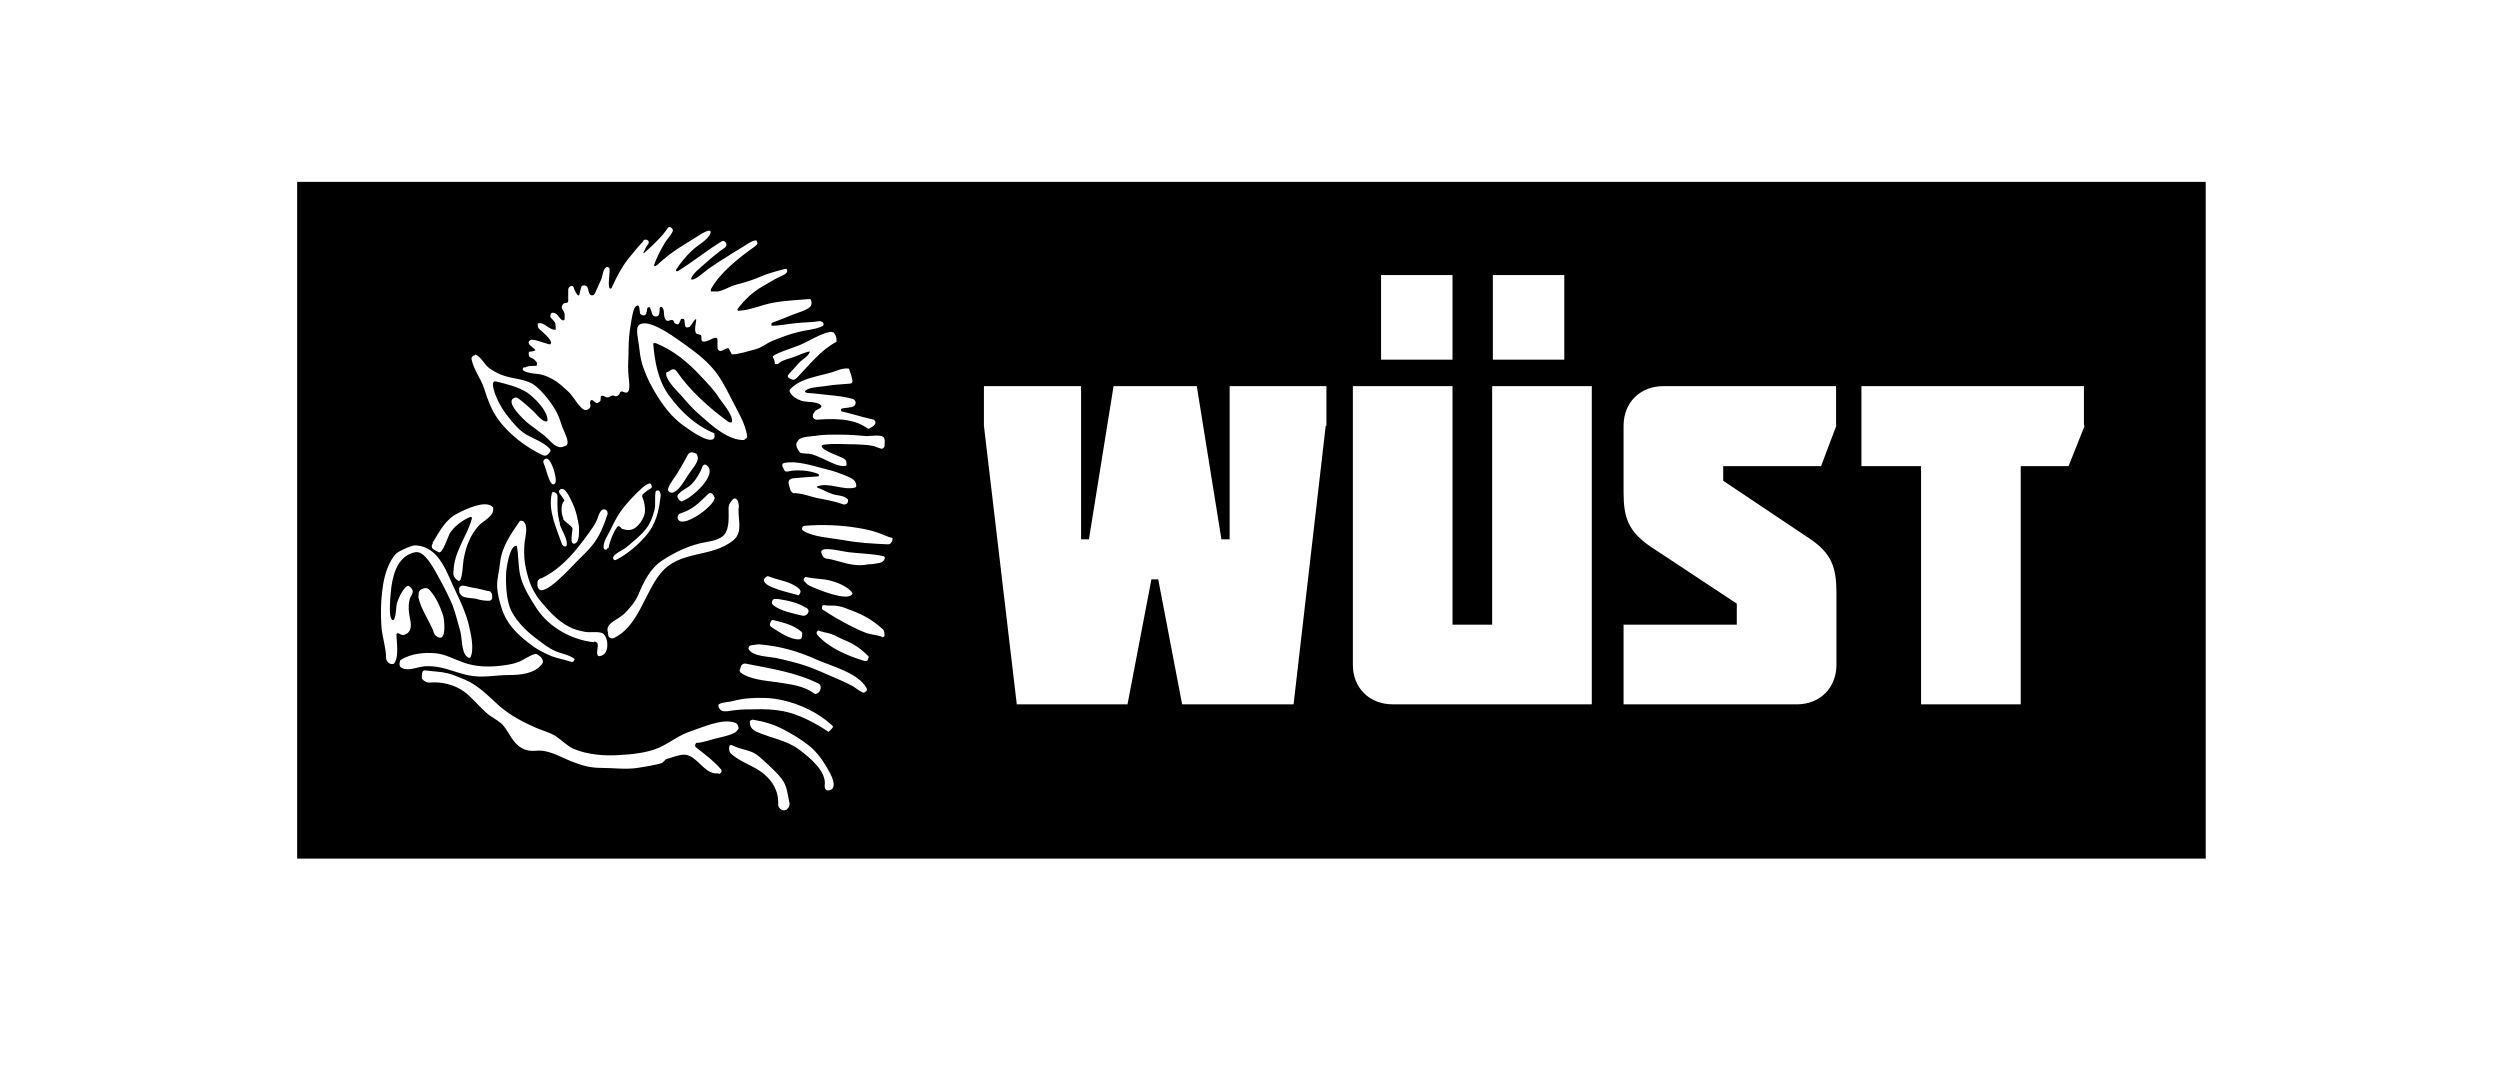 <?xml version="1.0" encoding="UTF-8"?>
<svg xmlns="http://www.w3.org/2000/svg" id="Ebene_1" version="1.1" viewBox="0 0 700 300" width="233" height="100">
  
  <path d="M193.5,78.3c0,0-.1,0-.2,0,0,0,.1,0,.2,0Z"/>
  <path d="M111,177.1s0,0,.1,0c0,0,0,0-.1,0Z"/>
  <path d="M83.2,50.7v189.5h534.4V50.7H83.2ZM418,76.8h20v23.7h-20v-23.7ZM386.7,76.8h20v23.7h-20v-23.7ZM247.6,122.5c.3.8,0,1.3.1,2,0,.5-.3.7-.6.9-.3.2-2-.6-2.4-.7-1.6-.4-3.4-.4-5-.5-3,0-6.2-.3-9.1.1-.2,0-.4.1-.5.3-.4,1.2,5.5,3.1,6.2,3.6.7.5.8,1,.7,1.9-.3.2-.4.2-.3.1-1.6.5-5-1.4-6.3-2-1-.4-2-.9-3-1.2-.8-.3-3.2-.1-3.5-.6-.4-.6-.8-1.1-.9-1.8-.1-.4,0-.9.3-1.2,0,0,.2-.2.2-.3.6-1.1,3.7-1.1,5-1.3,2.4-.4,4.8-.3,7.2-.3,2.3,0,4.6.2,7,.4,1.1,0,4.5-.6,4.9.6ZM228.8,135.8v.5c1.4.5,2.8,1.3,4.2,1.8,1.3.5,3.2.3,4.3,1.4.2.2.2.5.1.8,0,.5-.8.9-1.3.7-2.5-.9-4.9-1.3-7.5-1.8-1.7-.4-4.7-1.5-6.5-1.3-.3-.3-.7-.5-.8-1-.2-.6-.4-1.2-.5-1.8-.1-.8.4-1.3,1.4-1.4,2.2-.2,4.5-.4,6.7-.5.2,0,.3,0,.4-.2,0-.2,0-.4-.2-.5-2.2-1-6.2-1.3-8.5-.7-.6.1-.9,0-1.1-.6-.1-.3-.3-.6-.4-.8-.2-.6,0-.9.6-1,3.1-.7,8,.8,11,1.6,1.5.4,3.2.8,4.6,1.4,1,.4,3.5,1.2,4.1,2.2.2.3.7,1.5,0,1.7-3.3.9-7.3-1.6-10.7-.3.1,0,0,.2,0,0ZM231.7,156.3c-.9-.2-1.3-.5-1.6-1.4-.1-.4-.3-.7,0-1,1-1,6.3.4,7.5.5,3.2.4,6.6.4,9.7,1.1.4,0,.5.4.4.8-.3.6-.7,1-1.4,1.1-1.1.2-2.2.4-3.3.4,0,0-1.2.3,0,0-4,.9-7.5-.9-11.3-1.6ZM233.7,162.7c1.5.5,4.3,1.8,5,3.2-.7,2.7-10.2-1.2-12-2.1-.7-.3-1.1-.9-1.6-1.4-.3-.4.2-.8.4-1.1,2.6.7,5.5.4,8.1,1.4ZM225.7,169.9c.3.2.7.5.7,1,0,.7-.8,1.4-1.6,1.3-2.5-.6-6.2-1.3-8.2-2.9-.5-.4-.6-.7-.3-1.4.2-.5.8-.4,1.2-.4,0,0,0,0,0,0,.2,0,.3,0,.3,0,2.6.4,5.7,1,7.9,2.5ZM216.5,173.4c2.7.7,5.6,1.3,7.8,3.2.3.2.4.5.3.8,0,.6,0,1.3-.8,1.4-2.4.2-5.7-2.1-7.6-3.3-.7-.4-.8-.9-.4-1.6.2-.3.3-.6.7-.5,0,0-.3,0,0,0ZM223.7,166.4c0,0-.2.1-.3,0-1.5-.5-9.7-2.1-9.5-4.2,0-.4.6-1,1.1-1.1,0,0-.2,0,0,0,2.9,1.2,6.4,1.4,8.8,3.6.5.4.4,1.2,0,1.5ZM237.7,103c.4,1.1.8,2.2,1,3.4,0,.5-.2.8-.7.8-2.4.2-4.7.3-7,.7-1.4.2-4.3.3-5.4,1.2-.9.8,1.5.8,1.8.8,1.6.2,3.1.3,4.7.5,2.1.2,4.7.5,6.7,1.1.4.1.7.5.8,1,0,.3-.2.8-.5,1-.7.4-2.2.5-3,.6-.7.1-.7.2-.5.9,1.1.1,5.8,1.6,8.7,2.2.7.1,1.1.9.6,1.5-.4.5-.7.6-1.2.9-.5.3-.5.3-1,0-4-2.8-9.4-2.6-14-2.3-.5,0-1-.3-1.1-.8,0-.2,0-.4,0-.6.2-.4.4-.7.6-1,.3-.4,2.4-.9,1.6-1.7-1.2-1.1-3.9-.7-5.4-1.2-1.4-.5-2.3-1-3.1-2.2-.3-.4-.3-.8,0-1.1,2-2,4.4-2.8,7.1-3.5,1.4-.4,2.9-.7,4.3-1.1,1.4-.4,3.4-1.4,4.9-1.1ZM233.2,92.7c.4.3.6.7.8,1.1.2.6.3,1.1.2,1.7-4.4,2.3-7.6,6.5-11,10-.7.7-1.1.8-2,.3-.8-.4-.8-.8-.2-1.4,1-1,1.8-2,2.7-3,.9-1,2.7-1.8,3.1-3.2-1.6.2-2.9,1-4.4,1.5-1.3.5-3.1.8-4.2,1.7-.4.4-.5.4-1.2.3-.1-.6-.2-1.4-.6-1.9-.6-.7,6.4-2.9,7.3-3.3,2.8-1.1,5.9-3.3,8.8-3.8.2,0,.4,0,.6.2ZM146.9,102.8c.9-.7,2.1-.5,3.3-.6.3-.4.2-.8,0-1.1-.4-.4-.7-.9-1.4-1.1-.7-.2-.9-.9-.7-1.7.6-.1,1.2-.1,1.8-.4-.2-.8-3-1.8-1.4-2.9.6-.5,4.3,1,5.3,1.2.3,0,.5-.2.5-.5-.2-1.2-2.3-2.9-3.1-3.6-.6-.5-.7-1-.6-1.7,1.5-.8,3.3,2,5,1.7,0-.6,0-1.1-.1-1.7,0-.4-1.1-1.5-1.3-1.7-.2-.3-.1-.7,0-1,.3-.4.4-.4.9-.3,1.2.2,1.4,1.7,2.5,2.1.2,0,.5-.1.5-.4,0-.5,0-.9,0-1.4-.2-1.1-1.3-1.5-.5-2.7.4-.7,1.4,0,1.5-1,0-.9,0-2.1,0-3,0-.6.3-.9.7-1.1.3-.2.7,0,.8.3,0,.2,1.4,3.6,1.7,1.8.1-.5.2-1.1.4-1.6.1-.6.3-.7.9-.7,1.2,0,1,1.5,1.5,2.4.4.6,1.1.5,1.5-.2.6-1.3,1.2-2.6,1.8-4,.4-1.1.4-2.8,1.5-3.4.2,0,.5.2.7.3.4.8-.7,5.7.3,5.8.2,0,.3,0,.4-.3,1.4-3.1,3.1-6.4,5.4-9,1-1.2,2-2.5,3.1-3.6.4-.4.3-.9,1.1-.8.6,0,1,.7.6,1.2-.6.7-.9,1.6-1.4,2.5.2,0,.3,0,.3,0,2.3-2.1,4.9-4.4,6.6-7,.4-.6,1.2,0,1.4.5.2.8-1.9,3-2.2,3.6-1.2,2.1-2.4,4.2-3.1,6.5.4.2.6,0,.9-.2,2.2-2.1,4.6-3.9,7.2-5.5,1.4-.9,2.8-1.7,4.2-2.6,0,0,4.2-2.9,3.5-.7-.6,1.7-3.8,3.4-5.1,4.7-1.7,1.6-3.2,3.4-4.5,5.4,0,.1,0,.3,0,.4.2,0,.4,0,.5,0,4.2-2.6,8-5.7,12.2-8.3.5-.3.9-.1,1.3.4.2.3.1.9-.2,1.2-2,1.4-3.8,2.9-5.6,4.5-1.3,1.2-3.6,2.8-4.1,4.6,0-.4.5,0,.2,0,1.4,0,3.7-2.3,4.7-3,1.6-1.1,3.2-2.2,4.9-3.2,1.5-1,3-1.9,4.5-2.8,1.1-.6,2.9-2.1,4.1-2,.5.9.3,1.1-.6,1.8-4.3,3.1-9.5,7.1-12.1,11.8-.1.2,0,.5-.1.7.7,0,1.4,0,2,0,1.5-.2,3.5-1.5,5.1-1.9,1.5-.4,3-.8,4.4-1.3,1.8-.6,3.5-1.5,5.3-2,.4-.1,4.2-1.3,4.4-1.1.3.3.3.8,0,1.1-.6.7-2.5,1.3-3.3,1.8-1.2.7-2.4,1.4-3.6,2.1-2.7,1.6-4.8,3.6-6.7,6.1-.3.4,0,.7.4.6,3.3-.2,6.5-1.8,9.8-2.3,3.3-.6,6.7-.7,10.1-1,.4.6.4,1.2.2,1.8-.4,1.2-4.3,2.2-5.4,2.7-1.7.7-3.4,1.4-5.1,2-.6.2-.6.2-.6,1,2.3,0,4.4-.5,6.6-.7,2.3-.3,4.6-.2,6.9-.6.4,0,1,.3,1.1.7,0,.3,0,.6-.3.7-2.1,1-4.7,1.1-7,1.7-2.3.6-4.5,1.4-6.7,2.3-1.9.7-3.2,2-5.1,2.5-2.1.5-4.5,1.4-6.6,1.4-.3-.6-.6-1.2-.9-1.7-.7-.1-1.3.5-1.9.7-.7.2-1.2-.2-1.2-.9,0-.6,0-1.3,0-1.9,0-.8-.1-.9-.9-.8-.6.1-3.9,2.3-3.6,0,0-.1,0-.2,0-.3,0-1-1.3-.4-1.6-1.2-.4-1.1,0-2.1.1-3.3.3-1.6-1.6,1.6-1.7,1.6-.4.3-.8.3-1.2.2-.3-.6-.2-.9-.3-1.5,0-.7-.2-1-1-.8-.2.4-.3.7-.5,1.1-.3.7-1,.3-1.4,0,0-.1,0-.3-.1-.4-.2-.4-.4-.5-.9-.4-.4.1-.8.4-1.2.1-1-.7-.4-2.4-1-3.4-.1-.2-.2-.4-.5-.4-.3,0-.4.3-.4.5,0,.4,0,.8-.1,1.2,0,.9-.9,1.3-1.6.8-.1,0-.2-.2-.3-.3-.3-.8-.4-1.4-.8-2.1-.5,0-.6,0-.7.5,0,.3-.1.7-.2,1,0,.4-.4.8-.7.8-.4,0-1-.2-1.1-.6-.1-.5-.1-1.4-.3-1.9,0-.1-.2-.3-.3-.3-.1,0-.3.1-.5.2-.9.6-1.3,4.1-1.5,5.2-.4,2.3-.6,4.5-.6,6.9,0,2.1-.2,4.2-.1,6.3,0,1.3.7,4.5,0,5.5-.3.4-.7.4-1.1.2-.2,0-.3-.1-.5-.2-.5,0-.6,0-.8.5,0,.2-.2.4-.4.6-.3.2-.6.3-.9.2-1.2-.7-1.6.9-2.7.2-.2-.1-.4-.3-.7-.3-.4,0-.6,0-.6.4-.1.9.2,1-.8,1.6-.1,0-.3,0-.5,0-.3-.2-.6-.4-.8-.6-.4-.4-.8-.2-.9.4,0,.6.3.9,0,1.5-.3.5-.8.7-1.3.7-1.3,0-3.4-3.8-4.4-4.8-1.5-1.4-3-2.9-4.9-3.9-1.2-.7-2.6-1.2-3.9-1.4-.6,0-5.9-.5-3.9-2ZM166.3,179.6c-6.2-.6-12.6-4.2-16-9.4-1.7-2.6-3.5-5.5-4.4-8.4-.9-3-.6-6.2-1.2-9.2-2-.4-3,6.6-3,8-.1,3.1.1,7.5,1.5,10.3,1.8,3.4,4.7,6.1,7.8,8.3,1.3,1,2.7,2.1,4.3,2.8,1.7.8,4.1,1.1,5.6,2.3-.2.8-.6,1-1.3.7-1.7-.6-3.4-.8-5.2-1.5-2.4-1-4.4-2.1-6.4-3.7-3.5-2.7-6.3-5.6-7.6-9.9-.6-1.9-1.1-3.9-1.2-5.8-.1-2.2.6-4.4.8-6.6.5-4.7,3-8.1,5.6-11.9,0,0,.1,0,.2,0,.5-.1.9.2,1.1.6.9,1.1.2,4,0,5.4-.2,2-.2,4,.1,6,.7,3.9,1.7,7.2,4.2,10.3,2.2,2.7,4.9,5.7,8,7.3,1.4.8,3,1.2,4.6,1.5,1.4.3,4.2-.3,5.2.6,1.2,1.1,1.3,3.6.7,4.9-.3.7-1,1.2-1.8,1.3-1.2.2-.5-2.4-.5-2.9,0-.8-.3-1.1-1.1-1.2ZM151.4,161.8c4-1.8,7.6-5.2,10.3-8.6,1.2-1.5,2.3-2.9,3.4-4.5.6-.9,1.3-1.8,1.8-2.8.5-.9.7-2.3,1.4-3.1.3-.3.5-.4.9-.4.6,0,1.1.8.9,1.4-1,3-2.2,6.2-4.3,8.7-1.4,1.7-2.9,3.1-4.5,4.7-1.2,1.2-9,9.9-10.5,7.4-.3-.5-.4-.9-.3-1.5,0,.5-.1-.7,0,0-.1-.7.3-1.1.9-1.4ZM155.6,134.5c0,.5-.2.9-.7.9-1.1.1-2.1-4.8-2.6-5.7-.3-.6-.2-1.1.3-1.4,1.6-1,3.1,4.8,3,5.8,0-.4,0,.2,0,0,0,.2,0,.3,0,.4ZM156.7,146.5c.6,1.9,2.2,4,2,5.9,0,.3-.3.4-.5.4-.4,0-.8-.4-.9-.8-1.5-4.3-3.9-9.3-2.8-14,0-.4.3-.5.7-.4.6.2.9.6.9,1.3,0-.5,0,.3,0,.4-.1,2.5,0,4.7.7,7.2ZM157.8,145.1c-.6-1.3-.8-3.2-.2-4.6,0,0,.1-.2.2-.2.3-.3.3-.5,0-.8-.4-.6-.8-1.1-1.2-1.7-.3-.5.2-1.1.7-1.1,0,0,0,0,0,0,1.3-.2,2.7,3.4,3.2,4.4.9,2,1.2,3.9,1.6,6,0,1.2.3,4.5-1.2,4.9-1.6.4-.5-3.7-.6-4.2,0-.7-2.3-1.9-2.7-2.8ZM170.1,153.2c0,.3-.2.5-.5.5-.3,0-.6-.2-.6-.6-.1-1.6,1.1-3.3,1.8-4.7,1-2.1,2-4.1,3.4-6,.8-1.1,7.3-8.7,8.1-7,.4.7.2,1.1-.5,1.4-.6.3-1.1.8-1.6,1.2-.4.3-.5.7-.3,1.1.6,1.4,1,3.7.4,5.2-.5,1.2-1.2,2.3-2.2,3.1-.6.5-1.3.8-2.1.8.2,0,.3,0-.2,0-.3,0-.9-.1-1.5-.3-.2,0-.4-.3-.6-.5-.4-.4-.7-.4-1,.1-1,1.4-2,3.9-2.3,5.7ZM183.6,137.4c.1-.3.5-.3.7-.3.5,0,.7,1.2.7,1.3,0,0,0,0,0,0,0,0,0,.6,0,0-.5,4.6-1.3,8.2-4.4,11.7-2.2,2.5-5.2,5-8.2,6.5,0,0-.3,0-.4,0-1.5-1.2,2.5-2.8,3.3-3.5,2-1.7,4.1-3.3,5.7-5.4,1.1-1.4,1.7-3.1,2.2-4.9.5-1.7,0-3.7.4-5.4ZM174.3,172.1c1.7-1.6,3.4-3.5,4.4-5.7,1.6-3.8,3.3-7.5,6.9-9.8,3.7-2.4,7.6-4.2,11.9-5,1.7-.3,4.1-.7,5.3-2.1,1.5-1.8,1.2-5.2,1.2-7.4,0-1.1.6-1.9,1.3-2.6.1-.1.6-.2.7-.1.3.2.6.5.7.9.1.4.1.8.2,1.2-.6,2.9,1.4,7.1-1.5,9.5-6.1,5.1-15.2,2.7-20.5,9.4-4.4,5.4-6.3,15.1-13.2,18.1-.6.2-1.4-.3-1.4-.9,0-.4-.1-.9-.2-1.3-.2-2.1,2.8-3,4.1-4.2ZM191.1,140.2c-.4,0-.7-.2-1-.5-.5-.6-.6-1.2,0-1.7,1-1.1,2.6-1.6,3.7-2.8,1.2-1.3,2.3-3.1,2.9-4.8.2-.5.6-.7,1.1-.4,3.5,2.5-4.1,9.3-6.8,10.1ZM199.3,137.9c.4.3.6.8.8,1.2,0,.1,0,.2,0,.2-.4,2.5-9.4,8.8-10.3,5.7-.2-.6.1-1.3.8-1.5,3.5-1.1,5.2-3,7.8-5.5.2-.2.8-.2,1,0ZM195.4,128.1c0,1.4-2.1,3.6-2.8,4.8-1.1,1.7-2.2,3.8-3.9,4.7-.8.4-1.9-.1-1.6-1.1.5-1.5,2-3.2,2.8-4.6.9-1.6,1.9-3.2,2.7-4.8.3-.5.9-.8,1.4-.6.4.1,1,.1,1.2.7,0,.2.2.5.2.7,0,.2,0,.2,0,.1ZM201.3,197c.7-.6,2.8-.6,3.8-.9,1.6-.4,3.1-.7,4.7-.8,3.1-.2,6-.2,9.1.5,5.1,1.1,10.2,3.5,14.1,7.1.3.3.3.5,0,.8-.3.4-.7.7-1,1-3.6-2.4-8.4-5-12.8-5.8-2.6-.5-5.4-.6-8-.5-1.7,0-3.3,0-5,.2-1,0-3.6.8-4.4,0-.4-.4-.8-.9-.6-1.6ZM228.9,193.9c-.4.1-.6.4-.9.1-3-2.3-6.8-2.6-10.5-3.2-3-.4-7.8-.8-10.1-2.7-.3-.3-.4-.6-.2-.9.1-.3.2-.6.3-.9.2-.5.7-.8,1.3-.7,7,1.4,14,2.4,20.4,5.6.4.2.6.6.6,1.2,0,0,0,0,0,.2-.2.4-.3,1-.9,1.3ZM208.5,123c-4.6.2-9.2-4.1-12.4-6.9-1.9-1.6-3.5-3.4-5.1-5.3-1.5-1.6-3.6-3.6-4.4-5.7-.1-.3,0-.6-.1-.9.4-.3.8-.4,1.2-.7.7-.5,1.3-.4,1.8.3,3.7,5.4,9.1,10.2,14.3,14,.3.2.7.4,1.1.2.6-1.7-2.6-5.4-3.5-6.7-1.4-2.3-3.4-4.3-5.2-6.2-3.6-3.9-7.6-7.2-12.5-9.2-.3-.1-.6,0-.8,0,.4,5.1,1.3,10.3,4.4,14.6,3.3,4.5,7.5,8.5,12.7,10.6,0,.3.1.6.1.8-.3,3.1-7-1.7-7.8-2.3-3.4-2.2-5.8-5.1-8-8.5-1.9-3-3.4-5.9-4.5-9.4-.5-1.7-.7-3.4-.9-5.2-.1-1.4-1.1-4.7,0-5.7,2.4-2,9.1,2.8,11.1,4.2,3.1,2.2,6.3,4.4,8.9,7.2,2.5,2.6,4.2,5.9,5.8,9.1,1.6,3.2,4.1,7.1,4.5,10.7,0,.4-.3.7-.7.7ZM133,99.1c0,0,0,0,.2,0,0,0,0,0,0,0,1.4.5,2.4,2.7,3.7,3.7,1.1.8,2.2,1.4,3.4,1.9,3.1,1.3,7,1,9.7,3.2,2.2,1.8,4.7,5,6,7.6.7,1.3,1,2.7,1.5,4,.3.8,1.9,3.8,1.3,4.7,0,.1-.1.2-.2.3-.7.3-1.5.7-2.3.4-1.5-.5-2.5-2-3.7-3-1.5-1.2-3-2.3-4.5-3.4-.9-.7-7.4-6.5-3.8-7.4.2,0,.5,0,.6.1,1.5,1,2.8,2.3,4.2,3.5.9.8,2.4,2.9,3.7,3.1.3,0,.5,0,.5-.4,0-2.7-3.7-6.3-5.7-7.7-2.5-1.6-5.8-2.4-8.7-3.1-2-.5,0,4.3.3,4.9.8,1.8,1.9,3.5,3.1,5,1.4,1.8,3.1,3.8,5.1,5,2.1,1.2,4.6,2,6.3,3.7.6.6.6.8,0,1.5,0,0-.2.2-.3.3-.4.4-.9.5-1.5.2-4.7-2.2-9.5-5.9-12.5-10.1-1.9-2.8-2.8-5.2-3.8-8.4-.9-2.9-3.1-5.5-3.6-8.5,0-.4.4-.9.9-.9ZM121.1,151.8c2-3.2,3.6-6.6,7.1-8.3,2.1-1.1,7.5-3.7,9.6-1.9.5.4.3,1,.2,1.4-.2,1.5-3,2.9-4,4-1.1,1.3-2.1,2.8-2.7,4.3-.7,1.5-1.2,3.5-1.5,5.2-.2.8-.3,6.6-1.5,5.9-.8-.5-1.6-1.4-1.3-2.5-.2.6,0-.8,0,0,0-5.5,3.7-9.8,5.1-14.8.1-.5-.1-.7-.6-.5-2.1.9-4.2,2.5-5.5,4.4-.5.8-2.1,6.1-3.2,5.4-.9-.6-2.6-.9-1.6-2.5ZM129,163.9c.6-.4,2.4.3,3.2.4,1.7.2,3.4.8,5.1,1.1.1.3.5.5.5,1,0,.3,0,.6,0,.9-.1.4-.3.6-.8.7-1.3,0-2.2-.1-3.5-.5-1.1-.3-3.4-.2-4.2-.9-.4-.4-.8-.8-.7-1.4,0-.4-.2-.9.3-1.2ZM111,177.1c0,2.4.8,6.4-.6,8.4,0,.1-.3.2-.4.2-1,.2-1.9-.8-1.9-1.7,0-2.9-1.1-5.9-1.3-8.8-.2-3.2-.2-6.5.2-9.7.3-2.8.9-5.7,2.2-8.2.7-1.3,1.3-2.4,2.6-3.1.9-.5,3.3-1.7,4.4-1.7,7,.2,9,8.1,11.5,13.1,1.4,2.9,2.7,5.8,3.5,8.9.6,2.5,1.7,7,.5,9.4-.4.2-.7,0-1-.3-1.5-1.2-1.3-5.2-1.8-7-.7-2.4-1.3-5-2.2-7.4-1.2-2.8-2.6-5.5-4.1-8.2-1-1.7-3.6-7.1-6.3-6.6-4.6.9-6.1,5.5-6.7,9.6-.1,1.1-1.2,9.6.5,9.4.1,0,.3-.2.3-.3.6-1.4.4-3.2.8-4.6.5-1.5,1.3-3.2,2.4-4.3.5-.5.8-.5,1.3,0,.2.2.4.4.5.6.6,1-.5,1.9-.7,2.8-.3,1.1-.3,2.4-.2,3.5.1,1.5,1.1,4,.1,5.4-.3.5-.7.8-1.3,1-.9.4-1.5-.6-2.2-.4.2,0-.1.5-.1,0ZM117.2,166.8v-.6c0-.9.5-1.4,1.2-1.6.6-.2,1.3-.3,1.9.4,1.9,2.2,2.9,4.5,3.8,7.2.3.9,1,7.2-1.4,6-.4-.2-.9-.4-1.1-1-1.3-3.7-3.7-6.5-4.5-10.4,0,0,0,0,0,0,0,0,0-.2,0,0ZM112.7,186.9c-1.1-.4-.9-1.5-.6-2.3.1,0,.2,0,.2-.1,2.8-1.7,6.4-2.1,9.7-1.8,2.8.3,5.2,1.7,7.8,2.6,3.4,1.2,6.8,1.3,10.3.9,1.7-.2,3.3-.4,4.9-1,1.7-.6,3.1-1.9,4.9-2.3,0,0,.2,0,.3,0,.8.4,1.5.9,1.8,1.9.1.5-.1.8-.4,1.1-2.1,2.6-6.1,2.9-9.2,2.9-3.3,0-6.5.7-9.8.3-3.6-.4-6.8-2.1-10.3-2.6-1.5-.2-2.9-.3-4.4,0-1.7.3-3.5,1.1-5.2.4ZM201.1,216.3c-.7.1-1.4,0-2.1-.3-2.6-1.1-4.6-5.1-7.7-4.9-1.6.1-3.1.8-4.6,1.2-.3,0-1,.9-1.3,1.1-.7.3-1.2.3-1.9.5-1.7.4-3.3.6-5,.9-3.4.5-6.6,0-10,0-3.4,0-5.6-.7-8.7-1.9-3.2-1.3-6.3-3.3-9.9-2.9-3.1.3-5.1-1.2-6.8-3.8-.9-1.4-1.6-2.8-2.8-3.9-1.3-1.1-2.9-1.8-4.2-3-2.1-1.9-3.9-4.2-6.2-5.9-2.6-1.9-6.3-2.8-9.5-2.5-.9.1-1.7-.4-2.2-1-.2-.3,0-1.3,0-1.6,0-.5.4-.9.9-.8,2.1.3,4.2.3,6.2.8,1.7.4,3.3,1.2,4.9,1.8,4,1.7,6.7,4.8,9.9,7.6,3.1,2.6,6.6,4.4,10.3,6,1.7.7,3.6,1.2,5.2,2.2,1.8,1.2,3.1,2.7,5.1,3.6,3.8,1.6,8.7,2,12.7,1.7,3.7-.2,7.6-.6,11-2,3.1-1.4,5.9-3.7,9.1-4.7,3.3-1.1,8.3-3.4,11.8-2.5,1,.2,1.3.6,1.5,1.5,0,.1,0,.3,0,.3-.3.4-.6.9-1,1.1-1.7.9-3.6,1.2-5.5,1.7-1.7.4-3.7,1.2-5.4,1.2-.4.8-.4,1,.3,1.5,2.4,1.9,4.5,3.4,6.6,5.8.4.4.3,1.2-.5,1.4ZM220,226.5c-.3.3-.9.2-1.2,0-.6-.4-1-.9-.9-1.7,0-.1,0-.3,0-.4,0,0,0,0,0,0,0-3.2-1.6-5.9-4-7.9-2.7-2.3-6.7-3.3-9.2-5.7-.6-.5-.6-1.3-.5-2,0-.4.5-.5.9-.3,1.7.9,3.5,1.1,5.3,1.8,1.8.7,3.3,2.4,4.8,3.7,1.2,1.2,2.7,2.5,3.7,3.9,1.5,2,1.6,4.1,2.1,6.5.3,1-.3,1.7-1,2.3ZM233.1,220.6c-.2.3-1.2.6-1.5.5-.4-.1-.7-.6-.7-1.3,0,0,0,.7,0,0,.7-4-4.3-8-7.1-10.1-3.6-2.7-7.9-3.2-11.9-5-.9-.4-1.8-1.1-1.9-2.2,0-.3-.1-.6,0-.8.2-.3.5-.4.9-.4,3.3.6,5.8,1.3,8.8,2.9,2.4,1.3,4.4,2.5,6.6,4.2,2,1.5,3.7,3.7,5,5.9.8,1.4,2.8,4.5,1.9,6.1ZM242.4,193.4c-.4.4-.6.4-1,.2-1.1-.5-2-1.4-3-1.9-1.6-.8-3.3-1.6-5-2.3-2.6-1.1-5.1-2.3-7.8-3.2-2.7-.9-5.6-1.6-8.4-2.2-2.1-.4-6.2-.4-7.5-2.3-.3-.4,0-1.1.5-1.2.7-.1,1.4-.2,2.1-.3.1,0,.2,0,.3,0,5.8.5,10.8,1.9,16.1,4.3,4.1,1.8,11.6,3.7,13.9,7.9.2.4.2.6-.1,1ZM243.1,184.2c-.2.7-.5.8-1.2.6-4.4-1.3-9.8-3.6-12.9-7.1-.5-.6-.5-.9.1-1.4,1.2.5,2.4.6,3.6,1,1.2.4,2.3,1.1,3.5,1.6,2.8,1.1,5,2.6,7.1,4.8-.1.2-.2.4-.2.5ZM247,178.1c-1.6-.6-3.4-.6-5-1.3-1.3-.5-2.7-1.2-3.9-1.8-2.6-1.3-5.3-2.9-7.7-4.5-.3-.2-.3-.4-.2-.9,0-.2.2-.4.5-.4,0,0,0,0,0,0,1.3.3,2.7,0,4,.3,1.4.2,2.8.9,4.2,1.4,3.2,1.2,5.8,2.8,8.3,5.1.5.5.4,1.1.5,1.7,0,.3-.5.6-.8.5ZM249.6,151.6c-.2.4-.5.6-1,.6-4.3-.2-8.3-.4-12.5-1.2-3.4-.6-8.3-.8-11.2-2.6-.3-.2-.4-.5-.3-.8.1-.4.4-.6.8-.6,4.8-.4,10-.2,14.8.6,1.9.3,3.7.7,5.5,1.3,1.3.4,2.9,1.3,4.2,1.5,0,0,0,.1,0,.1,0,.4,0,.7-.2,1ZM371.2,119l-9,78h-31.2l-6.7-35h-1.9l-6.7,35h-31l-9.2-78v-11.1h27.2v42.9h2.2l6.9-42.9h23.3l6.9,42.9h2.3v-42.9h27.1v11.1ZM445.6,197h-55.6c-6.6,0-11.2-4.6-11.2-11.1v-78h27.9v66.8h11.1v-66.8h27.9v89ZM514.2,118.9l-4.3,11.4h-27.4v4.1l24.2,16.2c6.1,4.1,7.5,8,7.5,15.1v20.2c0,6.5-4.6,11.1-11.1,11.1h-48.5v-22.3h31.7v-5.9l-24.2-16c-6.1-4.2-7.5-8-7.5-15.1v-18.7c0-6.5,4.6-11.1,11.2-11.1h48.3v10.9ZM583.7,119l-4.5,11.3h-13.4v66.7h-27.9v-66.7h-16.7v-22.4h62.3v11.1Z"/>
  <path d="M156,139.3c0-.1,0-.3,0-.4,0,.3,0,.4,0,.4Z"/>
</svg>

